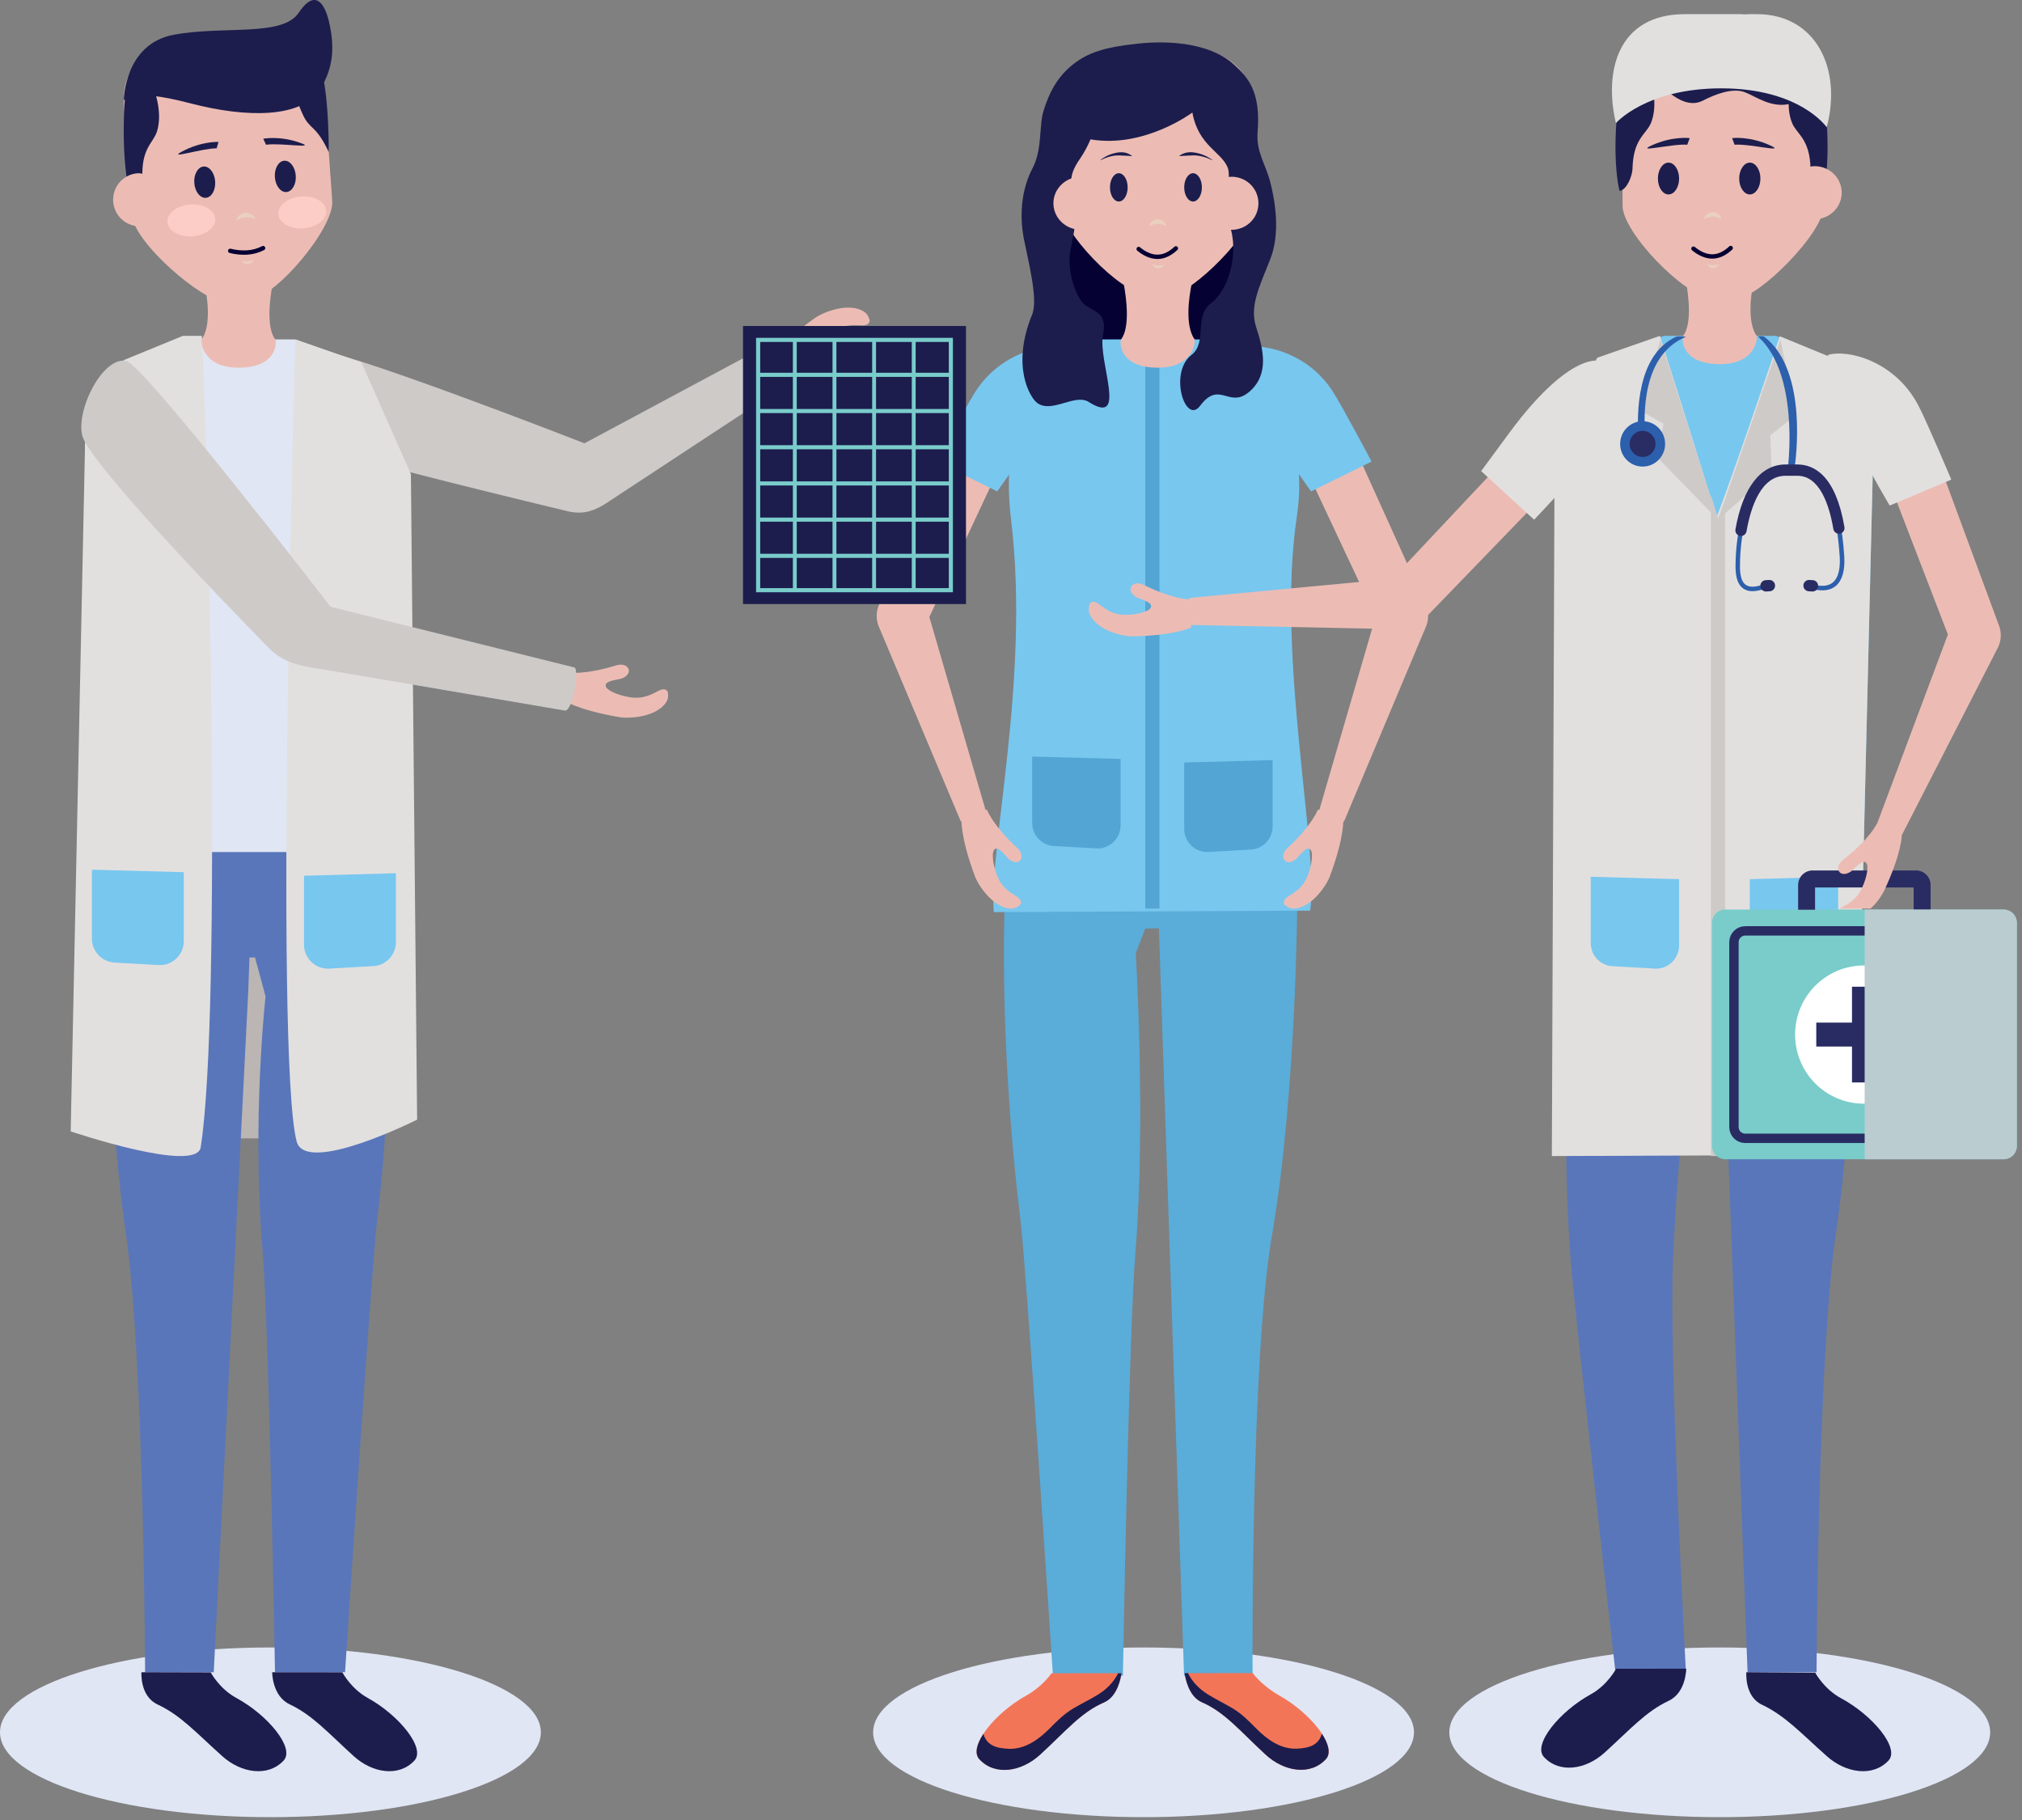 <?xml version="1.0" encoding="UTF-8"?>
<svg width="571px" height="514px" viewBox="0 0 571 514" version="1.1" xmlns="http://www.w3.org/2000/svg" xmlns:xlink="http://www.w3.org/1999/xlink">
    <rect x="0" y="0" width="571" height="514" fill="#808080" stroke="none"/>
    <title>Login Illustration@3x</title>
    <g id="🤘🏻Login-" stroke="none" stroke-width="1" fill="none" fill-rule="evenodd">
        <g id="Select-Company" transform="translate(-795, -255)">
            <g id="Login-Illustration" transform="translate(795, 255)">
                <path d="M152.732,489.14 C152.732,502.374 118.541,513.1 76.362,513.1 C34.184,513.1 0,502.385 0,489.14 C0,475.895 34.191,465.184 76.362,465.184 C118.533,465.184 152.732,475.909 152.732,489.14 Z" id="Path" fill="#E0E6F4" fill-rule="nonzero" style="mix-blend-mode: multiply;"></path>
                <path d="M399.299,489.14 C399.299,502.374 365.111,513.1 322.941,513.1 C280.77,513.1 246.567,502.374 246.567,489.14 C246.567,475.906 280.756,465.184 322.926,465.184 C365.097,465.184 399.299,475.909 399.299,489.14 Z" id="Path" fill="#E0E6F4" fill-rule="nonzero" style="mix-blend-mode: multiply;"></path>
                <path d="M562.014,489.14 C562.014,502.374 527.822,513.1 485.646,513.1 C443.471,513.1 409.282,502.385 409.282,489.14 C409.282,475.895 443.471,465.184 485.646,465.184 C527.822,465.184 562.014,475.909 562.014,489.14 Z" id="Path" fill="#E0E6F4" fill-rule="nonzero" style="mix-blend-mode: multiply;"></path>
                <path d="M366.338,249.234 C366.34,249.185 366.34,249.137 366.338,249.088 C365.738,241.569 363.411,232.907 363.411,232.907 L287.262,232.592 C287.262,232.592 284.379,243.475 283.926,250.627 L283.893,250.627 C283.893,250.627 281.584,290.804 288.199,344.646 C289.863,358.209 297.345,473.17 297.345,473.17 L317.1,473.17 C317.1,473.17 318.764,376.545 320.637,353.612 C323.645,316.764 320.74,269.18 320.74,269.18 L323.399,262.215 C324.687,262.193 325.96,262.163 327.263,262.123 L334.371,473.152 L353.72,473.152 C353.72,473.152 353.164,383.891 359.175,349.015 C366.338,307.395 366.448,250.844 366.338,249.234 Z" id="Path" fill="#5AACD9" fill-rule="nonzero"></path>
                <rect id="Rectangle" fill="#060133" fill-rule="nonzero" x="300.473" y="39.93" width="48.914" height="75.867"></rect>
                <path d="M280.651,257.548 L369.979,257.129 C372.595,240.119 360.339,185.116 366.205,145.966 C369.577,123.468 359.547,111.218 359.547,111.218 L352.947,100.543 L342.751,95.832 L310.845,95.832 L301.084,98.655 L291.967,110.276 C291.967,110.276 282.387,120.902 285.526,146.805 C290.973,191.815 279.085,239.961 280.651,257.548 Z" id="Path" fill="#78C7EF" fill-rule="nonzero"></path>
                <polygon id="Path" fill="#53A5D4" fill-rule="nonzero" points="327.426 100.823 323.433 100.823 323.433 256.55 327.426 256.539"></polygon>
                <path d="M354.345,57.849 C354.345,65.702 336.337,82.855 331.555,82.855 L323.074,82.855 C316.659,82.855 299.259,65.252 299.477,57.9 L299.477,30.792 C299.477,21.505 307.07,13.975 316.438,13.975 L337.417,13.975 C346.785,13.975 354.378,21.505 354.378,30.792 L354.345,57.849 Z" id="Path" fill="#ECBCB4" fill-rule="nonzero"></path>
                <path d="M336.576,79.86 L317.291,79.86 C318.129,84.376 319.147,92.412 316.603,95.832 C316.193,96.38 315.739,103.818 326.972,103.818 C337.257,103.818 337.648,96.275 337.345,95.832 C334.629,91.959 335.676,84.238 336.576,79.86 Z" id="Path" fill="#ECBCB4" fill-rule="nonzero"></path>
                <g id="Group" transform="translate(310.455, 42.925)" fill="#1C1D4D" fill-rule="nonzero">
                    <path d="M9.189,1.164 C8.393,1.107 7.659,1.021 6.914,1.021 C6.179,0.965 5.44,0.947 4.702,0.967 C3.186,1.116 1.717,1.571 0.387,2.304 C0.369,2.319 0.343,2.319 0.325,2.304 C0.311,2.286 0.311,2.26 0.325,2.242 C1.561,1.254 3.021,0.573 4.582,0.259 C5.373,0.059 6.196,0.013 7.006,0.122 C7.817,0.252 8.58,0.589 9.218,1.1 C9.228,1.109 9.233,1.121 9.233,1.134 C9.233,1.147 9.228,1.159 9.218,1.168 C9.208,1.169 9.198,1.168 9.189,1.164 L9.189,1.164 Z" id="Path"></path>
                    <path d="M22.562,1.092 C23.236,0.578 24.033,0.242 24.876,0.115 C25.716,0.006 26.569,0.051 27.391,0.248 C29.02,0.558 30.553,1.239 31.867,2.235 C31.877,2.243 31.882,2.255 31.882,2.268 C31.882,2.28 31.877,2.292 31.867,2.3 C31.85,2.313 31.826,2.313 31.809,2.3 C30.406,1.56 28.867,1.105 27.282,0.963 C26.497,0.906 25.73,0.999 24.96,1.017 C24.19,1.035 23.419,1.103 22.587,1.161 C22.566,1.164 22.545,1.152 22.537,1.133 C22.528,1.114 22.534,1.091 22.551,1.078 L22.562,1.092 Z" id="Path"></path>
                </g>
                <path d="M329.422,63.888 C328.655,63.452 327.817,63.204 326.963,63.159 C326.203,63.159 325.433,63.451 324.431,63.765 C324.888,62.624 325.878,61.893 326.967,61.892 C328.072,61.878 329.061,62.682 329.422,63.888 Z" id="Path" fill="#EAD0BF" fill-rule="nonzero" style="mix-blend-mode: multiply;"></path>
                <path d="M318.441,52.905 C318.441,55.114 317.325,56.9 315.947,56.9 C314.569,56.9 313.45,55.111 313.45,52.905 C313.45,50.7 314.566,48.914 315.947,48.914 C317.329,48.914 318.441,50.7 318.441,52.905 Z" id="Path" fill="#1C1D4D" fill-rule="nonzero"></path>
                <path d="M339.405,52.905 C339.405,55.114 338.286,56.9 336.909,56.9 C335.532,56.9 334.413,55.111 334.413,52.905 C334.413,50.7 335.529,48.914 336.909,48.914 C338.289,48.914 339.405,50.7 339.405,52.905 Z" id="Path" fill="#1C1D4D" fill-rule="nonzero"></path>
                <g id="Group" transform="translate(321.436, 69.877)">
                    <path d="M4.041,4.736 C4.542,4.99 5.089,5.134 5.647,5.161 C6.213,5.125 6.772,5.012 7.309,4.823 C7.004,5.481 6.356,5.901 5.643,5.901 C4.92,5.905 4.275,5.436 4.041,4.736 Z" id="Path" fill="#EAD0BF" fill-rule="nonzero" style="mix-blend-mode: multiply;"></path>
                    <path d="M10.633,0.248 C9.389,1.42 7.576,2.641 5.432,2.641 C3.289,2.641 1.434,1.517 0.112,0.428" id="Path" stroke="#060133" stroke-width="1.229" stroke-linecap="round" stroke-linejoin="round"></path>
                </g>
                <path d="M291.489,213.625 L291.489,232.362 C291.489,235.973 294.403,238.9 297.999,238.9 L309.935,239.58 C313.53,239.58 316.445,236.652 316.445,233.041 L316.445,214.301 L291.489,213.625 Z" id="Path" fill="#53A5D4" fill-rule="nonzero"></path>
                <path d="M359.37,214.623 L359.37,233.361 C359.37,236.972 356.455,239.899 352.859,239.899 L340.924,240.578 C337.328,240.578 334.413,237.651 334.413,234.04 L334.413,215.306 L359.37,214.623 Z" id="Path" fill="#53A5D4" fill-rule="nonzero"></path>
                <path d="M379.322,231.29 C379.322,231.29 379.753,236.143 375.551,247.414 C374.408,250.476 369.826,256.858 364.89,256.538 C364.217,256.498 362.642,255.71 362.555,255.064 C362.443,254.225 362.802,253.687 364.441,252.699 C367.477,250.883 368.632,248.99 369.384,246.971 C370.6,243.702 370.959,240.113 369.746,239.659 C368.534,239.205 366.714,242.027 365.841,242.689 C362.946,244.868 360.974,241.857 363.58,239.449 C370.6,232.961 372.175,228.599 372.175,228.599 L379.322,231.29 Z" id="Path" fill="#ECBCB4" fill-rule="nonzero"></path>
                <path d="M379.76,231.451 L402.813,176.621 C403.532,174.655 403.439,172.482 402.555,170.586 L379.946,120.622 C378.124,116.723 373.86,114.636 369.975,116.47 C366.09,118.305 364.239,122.644 366.069,126.543 L388.437,174.208 L372.552,228.763 C371.867,231.41 378.743,234.219 379.76,231.451 Z" id="Path" fill="#ECBCB4" fill-rule="nonzero"></path>
                <path d="M370.249,138.757 C370.249,138.757 363.356,129.303 362.799,127.25 C357.314,107 349.387,98.544 349.387,98.544 C354.791,96.404 368.849,98.678 376.454,110.681 C379.464,115.428 387.32,130.332 387.32,130.332 L370.249,138.757 Z" id="Path" fill="#78C7EF" fill-rule="nonzero"></path>
                <path d="M271.537,231.29 C271.537,231.29 271.099,236.143 275.307,247.414 C276.455,250.476 281.029,256.858 285.965,256.538 C286.642,256.498 288.216,255.71 288.303,255.064 C288.415,254.225 288.053,253.687 286.414,252.699 C283.377,250.883 282.23,248.99 281.474,246.971 C280.254,243.702 279.896,240.113 281.112,239.659 C282.328,239.205 284.145,242.027 285.017,242.689 C287.912,244.868 289.884,241.857 287.279,239.449 C280.258,232.961 278.684,228.599 278.684,228.599 L271.537,231.29 Z" id="Path" fill="#ECBCB4" fill-rule="nonzero"></path>
                <path d="M271.118,231.451 L248.048,176.621 C247.325,174.656 247.418,172.482 248.306,170.586 L270.906,120.622 C272.729,116.723 276.997,114.636 280.879,116.47 C284.761,118.305 286.62,122.644 284.791,126.543 L262.439,174.208 L278.324,228.763 C279.031,231.41 272.135,234.219 271.118,231.451 Z" id="Path" fill="#ECBCB4" fill-rule="nonzero"></path>
                <path d="M281.598,138.757 C281.598,138.757 288.492,129.303 289.05,127.25 C294.537,107 302.469,98.544 302.469,98.544 C297.06,96.404 282.998,98.678 275.391,110.681 C272.387,115.428 264.536,130.329 264.536,130.329 L281.598,138.757 Z" id="Path" fill="#78C7EF" fill-rule="nonzero"></path>
                <path d="M336.722,31.772 C336.722,31.772 323.163,41.946 307.961,39.35 C307.156,41.242 306.174,43.055 305.029,44.764 C303.361,47.144 301.485,50.39 303.156,54.269 C304.827,58.148 303.361,65.529 302.321,70.508 C301.28,75.487 303.156,81.928 305.34,85.014 C307.525,88.099 313.037,87.233 311.49,94.541 C309.943,101.848 318.68,120.632 307.426,113.485 C303.607,111.061 297.01,116.775 292.939,113.81 C290.857,112.293 285.488,103.366 291.473,88.805 C293.235,84.528 290.322,73.549 289.157,67.558 C287.672,59.928 288.768,52.865 291.579,47.506 C294.39,42.147 293.353,35.639 294.705,31.231 C296.369,25.806 298.872,21.36 303.248,18.001 C307.224,14.948 311.739,13.332 321.176,12.331 C333.054,11.069 343.118,13.233 348.582,18.315 C352.177,21.66 356.084,25.648 355.149,37.098 C354.669,42.947 357.286,45.989 358.693,51.355 C360.1,56.722 361.625,65.861 358.693,73.224 C355.497,81.289 352.855,86.538 354.731,92.384 C356.608,98.229 358.638,105.544 352.855,110.567 C347.072,115.59 344.426,107.211 338.892,114.589 C334.754,120.102 329.953,105.248 336.495,100.192 C340.977,96.727 337.118,89.203 341.967,85.632 C346.815,82.06 350.147,71.506 347.123,63.277 C345.192,58.013 347.856,50.288 346.709,47.363 C344.961,42.841 338.39,41.174 336.722,31.772 Z" id="Path" fill="#1C1D4D" fill-rule="nonzero"></path>
                <path d="M306.547,57.401 C306.547,61.534 309.374,64.886 305.083,64.886 C300.856,64.796 297.478,61.471 297.478,57.399 C297.478,53.328 300.856,50.002 305.083,49.912 C309.374,49.912 306.547,53.265 306.547,57.401 Z" id="Path" fill="#ECBCB4" fill-rule="nonzero"></path>
                <path d="M346.276,57.401 C346.276,61.533 343.544,64.884 347.695,64.884 C350.419,64.944 352.962,63.531 354.342,61.19 C355.721,58.85 355.721,55.949 354.342,53.608 C352.962,51.268 350.419,49.854 347.695,49.914 C343.544,49.914 346.276,53.266 346.276,57.401 Z" id="Path" fill="#ECBCB4" fill-rule="nonzero"></path>
                <g id="Group" transform="translate(275.517, 472.172)" fill-rule="nonzero">
                    <path d="M21.398,0.291 C20.436,1.781 17.695,4.733 14.245,6.626 C5.463,11.497 -2.243,20.967 1.032,24.537 C5.401,29.308 12.894,28.141 18.2,23.266 C25.518,16.558 29.708,11.341 36.305,8.482 C40.118,6.827 41.021,1.401 41.168,0.283 L21.398,0.291 Z" id="Path" fill="#F37558"></path>
                    <path d="M40.238,0.291 C38.983,2.795 37.033,4.796 34.428,6.395 C32.156,7.789 29.752,8.914 27.476,10.286 C24.914,11.818 23.03,13.737 20.948,15.831 C17.79,19.003 13.941,21.82 9.287,21.623 C5.697,21.47 3.128,20.587 2.184,17.415 C0.267,20.337 -0.377,23.006 1.036,24.556 C5.404,29.326 12.898,28.16 18.204,23.285 C25.522,16.577 29.711,11.359 36.309,8.501 C40.121,6.846 41.025,1.42 41.171,0.302 L40.238,0.291 Z" id="Path" fill="#1C1D4D"></path>
                </g>
                <g id="Group" transform="translate(334.413, 472.172)" fill-rule="nonzero">
                    <path d="M19.384,0.25 C20.344,1.74 23.469,4.692 26.896,6.608 C35.628,11.475 43.289,20.945 40.037,24.519 C35.693,29.285 28.242,28.122 22.967,23.244 C15.691,16.536 11.529,11.318 4.966,8.464 C1.175,6.805 0.276,1.383 0.131,0.265 L19.384,0.25 Z" id="Path" fill="#F37558"></path>
                    <path d="M1.055,0.25 C2.303,2.754 4.242,4.755 6.832,6.354 C9.088,7.748 11.482,8.877 13.745,10.245 C16.291,11.777 18.158,13.7 20.231,15.79 C23.367,18.966 27.198,21.779 31.826,21.586 C35.391,21.429 37.949,20.546 38.887,17.374 C40.79,20.296 41.434,22.965 40.03,24.519 C35.686,29.285 28.235,28.122 22.96,23.244 C15.684,16.536 11.522,11.318 4.959,8.464 C1.168,6.805 0.269,1.383 0.124,0.265 L1.055,0.25 Z" id="Path" fill="#1C1D4D"></path>
                </g>
                <path d="M217.618,101.322 C217.618,101.322 220.06,96.929 230.125,89.805 C232.863,87.866 240.411,85.123 244.395,88.302 C244.94,88.734 245.81,90.335 245.506,90.932 C245.114,91.714 244.502,91.958 242.542,91.838 C238.922,91.608 236.869,92.533 235.064,93.81 C232.148,95.873 229.769,98.725 230.528,99.822 C231.288,100.92 234.456,99.589 235.579,99.541 C239.285,99.375 239.203,103.114 235.613,103.632 C225.945,105.034 222.091,107.811 222.091,107.811 L217.618,101.322 Z" id="Path" fill="#ECBCB4" fill-rule="nonzero"></path>
                <path d="M165.055,125.17 C165.055,125.17 92.87,96.979 88.239,98.822 C79.046,102.471 80.76,122.148 87.218,125.13 C95.166,128.804 158.762,143.978 158.762,143.978 C163.543,145.335 166.864,145.124 172.158,141.456 L222.288,108.5 C224.159,107.332 217.302,96.979 215.969,97.884 L165.055,125.17 Z" id="Path" fill="#CECAC8" fill-rule="nonzero"></path>
                <rect id="Rectangle" fill="#BBB5B4" fill-rule="nonzero" x="30.946" y="125.779" width="75.867" height="195.657"></rect>
                <polygon id="Path" fill="#E0E6F4" fill-rule="nonzero" points="31.142 243.573 107.356 243.257 110.806 129.554 101.893 102.348 83.23 95.832 51.527 95.832 34.888 102.659 23.958 125.649"></polygon>
                <path d="M31.703,240.578 L108.066,240.578 C108.066,240.578 112.829,292.917 106.6,343.606 C104.933,357.172 97.441,472.157 97.441,472.157 L77.656,472.157 C77.656,472.157 75.992,375.512 74.113,352.571 C71.101,315.715 74.999,281.357 74.999,281.357 L72.017,270.357 L70.449,270.357 L70.108,279.809 L60.362,472.172 L40.973,472.172 C40.973,472.172 40.658,383.028 35.51,348.01 C28.424,299.85 31.703,240.578 31.703,240.578 Z" id="Path" fill="#5976BA" fill-rule="nonzero"></path>
                <path d="M96.671,472.19 C96.671,472.19 99.075,476.794 103.826,479.423 C112.596,484.237 120.291,493.608 117.028,497.117 C112.661,501.835 105.181,500.682 99.879,495.86 C92.571,489.225 88.288,484.307 81.802,481.24 C76.814,478.877 76.865,472.172 76.865,472.172 L96.671,472.19 Z" id="Path" fill="#1C1D4D" fill-rule="nonzero"></path>
                <path d="M59.504,472.223 C59.504,472.223 61.919,476.822 66.745,479.441 C75.608,484.25 83.385,493.598 80.083,497.123 C75.671,501.832 68.112,500.681 62.757,495.868 C55.372,489.246 51.044,484.335 44.485,481.274 C39.448,478.923 39.943,472.172 39.943,472.172 L59.504,472.223 Z" id="Path" fill="#1C1D4D" fill-rule="nonzero"></path>
                <path d="M83.406,95.832 L102.059,102.351 L116.038,133.874 L117.793,316.148 C117.793,316.148 86.292,331.971 83.772,322.297 C77.437,297.89 83.406,95.832 83.406,95.832 Z" id="Path" fill="#E2E0DF" fill-rule="nonzero"></path>
                <path d="M34.979,101.669 L51.644,94.834 L56.994,94.834 C58.67,122.67 62.752,285.53 56.672,323.96 C55.483,331.463 19.965,319.46 19.965,319.46 L24.032,124.685 L34.979,101.669 Z" id="Path" fill="#E2E0DF" fill-rule="nonzero"></path>
                <path d="M111.804,246.567 L111.804,266.01 C111.802,269.766 108.765,272.811 105.019,272.811 L92.63,273.52 C90.832,273.521 89.106,272.805 87.834,271.529 C86.563,270.254 85.848,268.523 85.849,266.719 L85.849,247.273 L111.804,246.567 Z" id="Path" fill="#78C7EF" fill-rule="nonzero"></path>
                <path d="M25.954,245.569 L25.954,265.012 C25.956,268.768 28.993,271.812 32.739,271.812 L45.132,272.522 C46.93,272.522 48.654,271.805 49.925,270.53 C51.196,269.254 51.91,267.525 51.909,265.721 L51.909,246.275 L25.954,245.569 Z" id="Path" fill="#78C7EF" fill-rule="nonzero"></path>
                <path d="M158.722,197.549 C158.722,197.549 162.77,200.417 174.864,202.484 C178.153,203.045 186.128,202.285 188.406,197.781 C188.713,197.169 188.832,195.378 188.31,194.972 C187.628,194.442 186.969,194.486 185.254,195.422 C182.072,197.154 179.824,197.206 177.66,196.837 C174.149,196.237 170.808,194.714 171.03,193.41 C171.252,192.105 174.682,191.935 175.72,191.526 C179.124,190.107 177.501,186.819 174.03,187.877 C164.696,190.733 160.044,189.886 160.044,189.886 L158.722,197.549 Z" id="Path" fill="#ECBCB4" fill-rule="nonzero"></path>
                <path d="M93.338,171.315 C93.338,171.315 40.539,102.803 35.609,101.893 C28.529,100.58 20.486,117.772 23.681,124.186 C29.601,136.069 76.111,183.162 76.111,183.162 C80.226,187.217 84.817,188.105 91.242,189.008 L159.521,200.638 C161.706,201.051 163.743,188.688 162.141,188.448 L93.338,171.315 Z" id="Path" fill="#CECAC8" fill-rule="nonzero"></path>
                <path d="M37.211,60.564 C37.789,68.71 57.624,85.198 62.555,84.846 L71.296,84.229 C77.915,83.764 94.558,64.228 93.811,56.617 L91.579,25.226 C91.251,20.602 89.095,16.297 85.585,13.259 C82.074,10.222 77.498,8.7 72.862,9.028 L51.225,10.558 C46.588,10.886 42.271,13.038 39.224,16.542 C36.178,20.046 34.652,24.613 34.983,29.239 L37.211,60.564 Z" id="Path" fill="#ECBCB4" fill-rule="nonzero"></path>
                <path d="M57.734,79.86 L77.019,79.86 C76.181,84.376 75.159,92.409 77.707,95.832 C78.113,96.376 78.571,103.818 67.334,103.818 C57.049,103.818 56.665,96.278 56.962,95.832 C59.677,91.955 58.631,84.238 57.734,79.86 Z" id="Path" fill="#ECBCB4" fill-rule="nonzero"></path>
                <path d="M82.855,22.674 C82.855,22.674 82.733,26.437 85.583,32.502 C87.563,36.725 89.177,35.179 92.836,42.925 C92.836,42.925 92.958,28.822 91.039,20.963 L82.855,22.674 Z" id="Path" fill="#1C1D4D" fill-rule="nonzero"></path>
                <path d="M43.87,26.427 C43.87,26.427 45.882,32.132 44.339,37.091 C43.303,40.437 39.81,41.805 40.234,50.473 C40.319,52.217 39.196,56.48 37.158,56.9 C37.158,56.9 33.735,47.001 35.392,25.954 L43.87,26.427 Z" id="Path" fill="#1C1D4D" fill-rule="nonzero"></path>
                <path d="M90.358,25.278 C85.257,33.24 70.088,33.455 53.672,29.152 C35.632,24.434 34.939,28.504 34.939,28.504 C34.939,28.504 34.979,12.38 49.15,9.794 C63.321,7.207 79.74,10.467 84.343,3.607 C89.061,-3.423 91.814,1.017 93.056,6.774 C94.298,12.532 94.482,18.825 90.358,25.278 Z" id="Path" fill="#1C1D4D" fill-rule="nonzero"></path>
                <path d="M40.636,56.305 C40.928,60.435 43.867,63.587 39.758,63.88 C35.712,64.07 32.253,60.985 31.963,56.928 C31.674,52.87 34.66,49.321 38.692,48.931 C42.812,48.638 40.341,52.179 40.636,56.305 Z" id="Path" fill="#ECBCB4" fill-rule="nonzero"></path>
                <g id="Group" transform="translate(46.918, 38.932)" fill-rule="nonzero">
                    <path d="M28.213,1.942 L27.419,0.242 C27.419,0.242 32.063,-0.704 37.966,1.435 C42.716,3.157 32.151,1.327 28.213,1.942 Z" id="Path" fill="#1C1D4D"></path>
                    <path d="M14.253,2.948 L14.797,1.148 C14.797,1.148 10.069,0.876 4.511,3.842 C0.048,6.224 10.249,2.899 14.253,2.948 Z" id="Path" fill="#1C1D4D"></path>
                    <path d="M19.789,23.304 C20.601,22.826 21.499,22.522 22.431,22.409 C23.261,22.331 24.128,22.569 25.248,22.782 C24.665,21.725 23.534,21.102 22.343,21.183 C21.129,21.254 20.098,22.11 19.789,23.304 Z" id="Path" fill="#EAD0BF" style="mix-blend-mode: multiply;"></path>
                    <path d="M30.704,11.083 C30.876,13.525 32.335,15.41 33.958,15.291 C35.582,15.172 36.772,13.1 36.603,10.659 C36.434,8.218 34.972,6.35 33.356,6.451 C31.74,6.552 30.535,8.642 30.704,11.083 Z" id="Path" fill="#1C1D4D"></path>
                    <path d="M7.946,12.72 C8.119,15.161 9.577,17.043 11.204,16.927 C12.832,16.812 14.015,14.736 13.842,12.295 C13.669,9.854 12.215,7.972 10.591,8.087 C8.967,8.203 7.777,10.279 7.946,12.72 Z" id="Path" fill="#1C1D4D"></path>
                    <path d="M31.692,21.53 C31.864,24.012 35.027,25.808 38.756,25.54 C42.485,25.271 45.368,23.043 45.196,20.561 C45.023,18.079 41.86,16.282 38.132,16.554 C34.403,16.826 31.519,19.051 31.692,21.53 Z" id="Path" fill="#FBCDC6" style="mix-blend-mode: multiply;"></path>
                    <path d="M0.367,23.784 C0.536,26.266 3.703,28.059 7.432,27.791 C11.16,27.522 14.044,25.294 13.868,22.812 C13.691,20.33 10.528,18.537 6.803,18.805 C3.078,19.074 0.191,21.302 0.367,23.784 Z" id="Path" fill="#FBCDC6" style="mix-blend-mode: multiply;"></path>
                </g>
                <g id="Group" transform="translate(64.886, 69.877)">
                    <path d="M6.708,3.436 C6.201,3.711 5.64,3.888 5.057,3.956 C4.462,3.958 3.87,3.888 3.295,3.748 C3.663,4.351 4.372,4.703 5.116,4.651 C5.874,4.609 6.517,4.119 6.708,3.436 L6.708,3.436 Z" id="Path" fill="#EAD0BF" fill-rule="nonzero" style="mix-blend-mode: multiply;"></path>
                    <path d="M0.118,0.951 C1.669,1.35 3.28,1.509 4.887,1.424 C6.478,1.327 8.025,0.9 9.414,0.175" id="Path" stroke="#060133" stroke-width="1.229" stroke-linecap="round" stroke-linejoin="round"></path>
                </g>
                <g id="Group" transform="translate(209.632, 91.839)">
                    <rect id="Rectangle" fill="#1C1D4D" fill-rule="nonzero" x="0.188" y="0.209" width="62.965" height="78.519"></rect>
                    <g transform="translate(4.434, 4.043)" stroke="#79CCCA">
                        <rect id="Rectangle" stroke-width="1.166" x="0.03" y="0.092" width="54.42" height="70.672"></rect>
                        <line x1="54.202" y1="9.956" x2="0.369" y2="9.956" id="Path" stroke-width="1.162"></line>
                        <line x1="54.202" y1="20.18" x2="0.369" y2="20.18" id="Path" stroke-width="1.162"></line>
                        <line x1="54.202" y1="30.4" x2="0.369" y2="30.4" id="Path" stroke-width="1.162"></line>
                        <line x1="54.202" y1="40.621" x2="0.369" y2="40.621" id="Path" stroke-width="1.162"></line>
                        <line x1="54.202" y1="50.845" x2="0.369" y2="50.845" id="Path" stroke-width="1.162"></line>
                        <line x1="54.202" y1="61.066" x2="0.369" y2="61.066" id="Path" stroke-width="1.162"></line>
                        <g transform="translate(9.976, 0)" id="Path" stroke-width="1.099">
                            <line x1="33.991" y1="0.29" x2="33.991" y2="70.636"></line>
                            <line x1="22.8" y1="0.29" x2="22.8" y2="70.636"></line>
                            <line x1="11.605" y1="0.29" x2="11.605" y2="70.636"></line>
                            <line x1="0.41" y1="0.29" x2="0.41" y2="70.636"></line>
                        </g>
                    </g>
                </g>
                <path d="M522.324,240.578 L445.503,240.578 C445.503,240.578 439.418,308.167 443.826,359.026 C445.139,374.16 456.192,472.168 456.192,472.168 L476.094,472.168 C476.094,472.168 471.355,384.601 472.409,356.94 C473.809,319.979 479.452,279.152 479.452,279.152 L483.551,268.518 L485.917,268.518 L493.498,472.172 L512.988,472.172 C512.988,472.172 513.305,383.013 518.487,347.988 C525.615,299.864 522.324,240.578 522.324,240.578 Z" id="Path" fill="#5976BA" fill-rule="nonzero"></path>
                <path d="M456.369,471.192 C456.369,471.192 453.979,475.796 449.199,478.424 C440.429,483.239 432.736,492.606 436.003,496.119 C440.389,500.837 447.851,499.683 453.15,494.862 C460.458,488.226 464.741,483.305 471.231,480.238 C476.216,477.882 476.165,471.173 476.165,471.173 L456.369,471.192 Z" id="Path" fill="#1C1D4D" fill-rule="nonzero"></path>
                <path d="M512.619,472.318 C512.619,472.318 515.051,476.901 519.894,479.512 C528.793,484.304 536.602,493.621 533.284,497.133 C528.86,501.826 521.27,500.679 515.889,495.883 C508.473,489.283 504.105,484.44 497.546,481.338 C492.574,478.991 493.156,472.172 493.156,472.172 L512.619,472.318 Z" id="Path" fill="#1C1D4D" fill-rule="nonzero"></path>
                <polygon id="Path" fill="#78C7EF" fill-rule="nonzero" points="525.956 253.555 529.072 124.614 518.152 101.652 501.543 94.834 469.878 94.834 451.239 101.337 439.229 124.46 440.023 253.555"></polygon>
                <path d="M518.135,101.328 L502.594,94.94 C500.028,102.955 484.923,146.771 484.689,145.922 C481.943,136.233 468.763,94.981 468.752,94.834 L451.06,101.012 L439.023,124.2 L438.231,326.427 L524.193,326.086 L529.072,124.361 L518.135,101.328 Z" id="Path" fill="#E2E0DF" fill-rule="nonzero"></path>
                <path d="M485.143,146.295 C484.705,144.79 484.021,142.516 483.152,139.755 L483.152,326.427 L487.145,326.427 L487.145,141.396 C485.955,144.569 485.196,146.479 485.143,146.295 Z" id="Path" fill="#CECAC8" fill-rule="nonzero"></path>
                <path d="M515.093,57.864 C515.093,66.024 496.423,83.853 491.467,83.853 L482.683,83.853 C476.046,83.853 457.977,65.555 458.198,57.912 L458.198,26.451 C458.198,16.804 466.065,8.984 475.769,8.984 L497.525,8.984 C507.23,8.984 515.096,16.804 515.096,26.451 L515.093,57.864 Z" id="Path" fill="#ECBCB4" fill-rule="nonzero"></path>
                <path d="M495.301,78.862 L476.004,78.862 C476.85,83.374 477.867,91.411 475.323,94.834 C474.917,95.378 474.459,102.82 485.694,102.82 C495.982,102.82 496.37,95.276 496.066,94.834 C493.353,90.957 494.4,83.239 495.301,78.862 Z" id="Path" fill="#ECBCB4" fill-rule="nonzero"></path>
                <path d="M466.51,24.051 C466.51,24.051 468.191,29.878 466.229,34.706 C464.913,37.954 461.189,39.075 461.006,47.726 C460.965,49.467 459.485,53.634 457.348,53.905 C457.348,53.905 454.514,43.799 457.751,22.96 L466.51,24.051 Z" id="Path" fill="#1C1D4D" fill-rule="nonzero"></path>
                <path d="M505.785,24.055 C505.785,24.055 504.104,29.878 506.063,34.706 C507.383,37.958 511.104,39.078 511.29,47.726 C511.328,49.467 512.812,53.634 514.946,53.905 C514.946,53.905 517.781,43.803 514.543,22.96 L505.785,24.055 Z" id="Path" fill="#1C1D4D" fill-rule="nonzero"></path>
                <path d="M511.001,54.405 C511.001,58.537 508.221,61.891 512.455,61.891 C516.67,61.891 520.088,58.539 520.088,54.405 C520.088,50.27 516.67,46.918 512.455,46.918 C508.224,46.921 511.001,50.273 511.001,54.405 Z" id="Path" fill="#ECBCB4" fill-rule="nonzero"></path>
                <path d="M476.472,40.865 L477.163,39 C477.163,39 472.313,38.349 466.381,41.071 C461.611,43.261 472.362,40.512 476.472,40.865 Z" id="Path" fill="#1C1D4D" fill-rule="nonzero"></path>
                <path d="M489.833,40.865 L489.142,39 C489.142,39 493.992,38.349 499.921,41.071 C504.699,43.261 493.943,40.512 489.833,40.865 Z" id="Path" fill="#1C1D4D" fill-rule="nonzero"></path>
                <path d="M486.147,61.891 C485.38,61.459 484.544,61.212 483.692,61.164 C482.932,61.164 482.156,61.458 481.156,61.768 C481.619,60.629 482.607,59.901 483.695,59.895 C484.799,59.881 485.786,60.685 486.147,61.891 Z" id="Path" fill="#EAD0BF" fill-rule="nonzero" style="mix-blend-mode: multiply;"></path>
                <path d="M474.168,50.412 C474.168,52.89 472.817,54.904 471.173,54.904 C469.53,54.904 468.179,52.89 468.179,50.412 C468.179,47.933 469.526,45.919 471.173,45.919 C472.82,45.919 474.168,47.929 474.168,50.412 Z" id="Path" fill="#1C1D4D" fill-rule="nonzero"></path>
                <path d="M497.128,50.412 C497.128,52.89 495.776,54.904 494.133,54.904 C492.49,54.904 491.138,52.89 491.138,50.412 C491.138,47.933 492.49,45.919 494.133,45.919 C495.776,45.919 497.128,47.929 497.128,50.412 Z" id="Path" fill="#1C1D4D" fill-rule="nonzero"></path>
                <g id="Group" transform="translate(478.161, 69.877)">
                    <path d="M3.995,4.636 C4.495,4.89 5.04,5.035 5.598,5.06 C6.164,5.025 6.724,4.91 7.26,4.719 C6.958,5.378 6.309,5.798 5.598,5.797 C4.875,5.804 4.229,5.336 3.995,4.636 L3.995,4.636 Z" id="Path" fill="#EAD0BF" fill-rule="nonzero" style="mix-blend-mode: multiply;"></path>
                    <path d="M10.584,0.147 C9.343,1.319 7.527,2.541 5.383,2.541 C3.24,2.541 1.384,1.416 0.06,0.327" id="Path" stroke="#060133" stroke-width="1.229" stroke-linecap="round" stroke-linejoin="round"></path>
                </g>
                <polygon id="Path" fill="#CECAC8" fill-rule="nonzero" points="502.776 95.832 507.11 117.2 499.919 122.939 500.301 133.381 485.149 146.743"></polygon>
                <polygon id="Path" fill="#CECAC8" fill-rule="nonzero" points="468.881 95.832 463.187 115.988 469.77 119.611 467.926 129.056 485.149 146.743"></polygon>
                <path d="M466.944,25.642 C466.944,25.642 469.62,24.873 471.79,26.493 C473.857,28.047 477.37,30.233 480.913,28.398 C484.455,26.562 489.316,24.727 492.722,26.037 C496.128,27.347 500.291,30.689 505.804,29.248 C511.318,27.807 511.473,27.825 513.093,26.971 C514.864,26.037 516.536,18.515 513.093,16.844 C510.373,15.527 510.79,13.644 510.727,11.316 C510.665,9.053 506.904,7.217 504.59,7.612 C502.376,7.976 499.793,6.955 498.35,5.904 C496.907,4.853 493.921,3.185 490.113,4.444 C485.537,5.94 484.26,7.447 477.838,5.269 C474.554,4.152 468.612,4.845 465.723,7.995 C462.833,11.144 464.147,12.961 459.981,14.833 C457.648,15.881 455.921,21.106 458.434,26.591 C458.682,27.135 459.815,30.97 463.033,29.686 C465.129,28.843 466.944,25.642 466.944,25.642 Z" id="Path" fill="#1C1D4D" fill-rule="nonzero"></path>
                <path d="M449.212,247.566 L449.212,266.291 C449.212,268.032 449.902,269.701 451.128,270.929 C452.355,272.158 454.018,272.844 455.75,272.837 L467.652,273.52 C469.38,273.52 471.038,272.83 472.26,271.602 C473.482,270.373 474.168,268.707 474.168,266.97 L474.168,248.245 L449.212,247.566 Z" id="Path" fill="#78C7EF" fill-rule="nonzero"></path>
                <path d="M519.089,247.566 L519.089,266.288 C519.089,269.905 516.17,272.837 512.569,272.837 L500.65,273.52 C497.05,273.518 494.133,270.586 494.133,266.97 L494.133,248.245 L519.089,247.566 Z" id="Path" fill="#78C7EF" fill-rule="nonzero"></path>
                <path d="M537.18,235.592 L564.305,182.636 C565.175,180.731 565.241,178.556 564.488,176.601 L545.484,125.134 C543.934,121.109 539.813,118.719 535.791,120.264 C531.769,121.808 529.586,125.983 531.135,130.009 L550.074,179.163 L530.15,232.375 C529.267,234.97 535.96,238.267 537.18,235.592 Z" id="Path" fill="#ECBCB4" fill-rule="nonzero"></path>
                <path d="M533.64,142.75 C533.64,142.75 527.562,132.616 527.166,130.483 C523.264,109.463 516.095,100.27 516.095,100.27 C521.554,98.485 535.209,101.836 541.8,114.617 C544.406,119.671 551.033,135.426 551.033,135.426 L533.64,142.75 Z" id="Path" fill="#E2E0DF" fill-rule="nonzero"></path>
                <path d="M336.41,177.155 C336.41,177.155 332.045,179.428 320.007,179.683 C316.734,179.754 309.096,177.788 307.55,172.942 C307.343,172.275 307.488,170.463 308.056,170.129 C308.783,169.702 309.427,169.845 310.965,171.043 C313.802,173.264 315.977,173.665 318.134,173.608 C321.625,173.534 325.095,172.485 325.073,171.159 C325.051,169.834 321.742,169.152 320.8,168.56 C317.697,166.628 319.763,163.564 322.982,165.152 C331.627,169.425 336.272,169.272 336.272,169.272 L336.41,177.155 Z" id="Path" fill="#ECBCB4" fill-rule="nonzero"></path>
                <path d="M336.632,176.475 L396.258,177.688 C398.35,177.63 400.332,176.743 401.762,175.225 L439.863,135.81 C442.798,132.676 443.165,127.95 440.01,125.02 C436.854,122.09 432.129,121.962 429.179,125.1 L393.147,163.447 L336.444,168.786 C333.726,169.125 333.685,176.544 336.632,176.475 Z" id="Path" fill="#ECBCB4" fill-rule="nonzero"></path>
                <path d="M418.266,133.026 C418.266,133.026 425.161,123.638 426.445,121.915 C442.669,100.081 451.03,101.856 451.03,101.856 C455.003,106.049 458.888,115.51 448.768,129.366 C445.434,133.93 433.235,146.743 433.235,146.743 L418.266,133.026 Z" id="Path" fill="#E2E0DF" fill-rule="nonzero"></path>
                <g id="Group" transform="translate(483.152, 245.569)">
                    <path d="M86.405,77.98 C86.406,78.981 86.011,79.941 85.307,80.649 C84.602,81.357 83.646,81.755 82.65,81.755 L4.066,81.755 C1.99,81.755 0.306,80.065 0.304,77.98 L0.304,15.022 C0.306,12.937 1.99,11.248 4.066,11.248 L82.65,11.248 C83.646,11.248 84.602,11.645 85.307,12.353 C86.011,13.061 86.406,14.022 86.405,15.022 L86.405,77.98 Z" id="Path" fill="#79CCCA" fill-rule="nonzero"></path>
                    <path d="M80.225,72.722 C80.197,74.478 78.757,75.88 77.007,75.854 L9.723,75.854 C7.974,75.88 6.533,74.478 6.505,72.722 L6.505,20.417 C6.533,18.659 7.973,17.256 9.723,17.28 L77.007,17.28 C78.758,17.256 80.197,18.659 80.225,20.417 L80.225,72.722 Z" id="Path" stroke="#292C62" stroke-width="2.65"></path>
                    <g transform="translate(23.769, 26.806)" fill-rule="nonzero" id="Path">
                        <path d="M38.868,19.752 C38.868,30.529 30.168,39.265 19.436,39.265 C8.704,39.265 0.004,30.529 0.004,19.752 C0.004,8.975 8.704,0.239 19.436,0.239 C30.168,0.239 38.868,8.975 38.868,19.752 Z" fill="#FFFFFF"></path>
                        <polygon fill="#292C62" points="32.896 16.374 22.803 16.374 22.803 6.239 16.071 6.239 16.071 16.374 5.982 16.374 5.982 23.13 16.071 23.13 16.071 33.265 22.803 33.265 22.803 23.13 32.896 23.13"></polygon>
                    </g>
                    <path d="M29.408,11.306 L29.408,5.012 L57.257,5.012 L57.257,11.306 L62.04,11.306 L62.04,4.329 C62.036,2.056 60.201,0.215 57.937,0.213 L28.724,0.213 C26.461,0.215 24.627,2.057 24.625,4.329 L24.625,11.306 L29.408,11.306 Z" id="Path" fill="#292C62" fill-rule="nonzero"></path>
                    <path d="M82.65,11.248 L43.413,11.248 L43.413,81.751 L82.65,81.751 C83.646,81.751 84.602,81.353 85.307,80.645 C86.011,79.937 86.406,78.977 86.405,77.976 L86.405,15.022 C86.406,14.022 86.011,13.061 85.307,12.353 C84.602,11.645 83.646,11.248 82.65,11.248 Z" id="Path" fill="#BACCD0" fill-rule="nonzero" style="mix-blend-mode: multiply;"></path>
                </g>
                <path d="M522.554,246.167 C523.488,245.569 525.583,242.902 526.738,243.432 C527.892,243.961 527.308,247.528 525.83,250.687 C524.918,252.643 523.624,254.428 520.399,256.031 C520.032,256.22 519.716,256.394 519.455,256.55 L528.256,256.55 C529.797,255.119 531.078,253.438 532.043,251.58 C537.139,240.664 537.058,235.795 537.058,235.795 L530.014,232.592 C530.014,232.592 528.098,236.822 520.502,242.75 C517.675,244.977 519.469,248.123 522.554,246.167 Z" id="Path" fill="#ECBCB4" fill-rule="nonzero"></path>
                <path d="M515.851,35.937 C520.221,19.549 512.922,3.993 496.084,3.993 L475.825,3.993 C456.735,3.993 452.9,20.284 456.324,34.764 C456.324,34.764 464.799,24.943 486.089,24.943 C508.374,24.957 515.851,35.937 515.851,35.937 Z" id="Path" fill="#E2E0DF" fill-rule="nonzero"></path>
                <g id="Group" transform="translate(457.198, 94.834)" fill-rule="nonzero">
                    <path d="M6.462,31.275 C6.208,31.276 5.964,31.175 5.784,30.995 C5.604,30.814 5.503,30.569 5.502,30.314 C5.502,29.886 5.472,29.279 5.432,28.528 C5.089,21.974 4.961,5.468 16.071,0.276 C16.549,0.052 19.217,0.133 18.732,0.339 C6.44,5.574 7.013,22.243 7.338,28.425 C7.382,29.22 7.411,29.864 7.411,30.314 C7.412,30.568 7.312,30.813 7.134,30.993 C6.956,31.173 6.714,31.275 6.462,31.275 L6.462,31.275 Z" id="Path" fill="#2C5FAC"></path>
                    <path d="M48.683,37.854 L48.558,37.854 C48.308,37.821 48.08,37.689 47.926,37.487 C47.772,37.284 47.704,37.028 47.737,36.775 C47.774,36.503 50.895,10.733 39.34,0.287 C39.121,0.085 40.647,-0.037 41.067,0.287 C53.611,9.949 49.767,35.866 49.617,37.026 C49.551,37.497 49.154,37.848 48.683,37.854 L48.683,37.854 Z" id="Path" fill="#2C5FAC"></path>
                    <g transform="translate(0, 23.933)" id="Path">
                        <path d="M0.321,6.576 C0.321,3.04 3.164,0.173 6.67,0.173 C10.176,0.173 13.019,3.04 13.019,6.576 C13.019,10.112 10.176,12.979 6.67,12.979 C3.164,12.979 0.321,10.112 0.321,6.576 Z" fill="#2C5FAC"></path>
                        <path d="M3.005,6.576 C3.005,4.542 4.639,2.894 6.655,2.894 C8.672,2.894 10.306,4.542 10.306,6.576 C10.306,8.609 8.672,10.258 6.655,10.258 C4.639,10.258 3.005,8.609 3.005,6.576 L3.005,6.576 Z" fill="#292D63"></path>
                    </g>
                    <path d="M37.712,72.1 C36.753,72.133 35.809,71.851 35.022,71.298 C32.733,69.607 32.86,65.797 32.937,63.521 L32.937,63.153 C33.017,60.502 34.087,37.254 47.029,37.254 L50.366,37.254 C58.032,37.254 62.603,45.921 63.61,62.314 C63.855,66.224 63.03,69.092 61.227,70.602 C59.675,71.909 57.448,72.203 54.611,71.489 L54.918,70.244 C57.338,70.856 59.186,70.646 60.394,69.619 C62.263,68.05 62.471,64.832 62.325,62.395 C61.654,51.511 59.04,38.539 50.347,38.539 L47.011,38.539 C35.266,38.539 34.262,60.671 34.186,63.208 L34.186,63.576 C34.12,65.598 34.007,68.982 35.755,70.274 C36.781,71.029 38.417,71.01 40.611,70.23 L41.038,71.437 C39.974,71.843 38.85,72.067 37.712,72.1 L37.712,72.1 Z" id="Path" fill="#2C5FAC"></path>
                    <path d="M34.441,56.511 C34.348,56.511 34.255,56.502 34.164,56.485 C33.308,56.33 32.735,55.509 32.879,54.644 C34.963,42.825 39.99,36.315 47.04,36.315 L50.377,36.315 C55.064,36.315 61.179,39.386 63.662,53.989 C63.81,54.861 63.229,55.689 62.364,55.839 C61.499,55.988 60.677,55.402 60.529,54.53 C59.361,47.678 56.659,39.507 50.377,39.507 L47.04,39.507 C40.206,39.507 37.27,48.035 36.007,55.189 C35.871,55.954 35.212,56.51 34.441,56.511 Z" id="Path" fill="#292C62"></path>
                    <path d="M39.914,70.679 C39.862,69.795 40.53,69.035 41.407,68.982 L42.389,68.923 C42.809,68.897 43.223,69.042 43.538,69.325 C43.853,69.607 44.044,70.004 44.068,70.429 L44.068,70.429 C44.095,70.853 43.953,71.27 43.673,71.588 C43.393,71.906 42.999,72.099 42.579,72.122 L41.597,72.185 C40.72,72.235 39.968,71.562 39.914,70.679 L39.914,70.679 Z" id="Path" fill="#292C62"></path>
                    <path d="M56.229,70.679 C56.279,69.795 55.611,69.037 54.736,68.982 L53.757,68.923 C52.88,68.872 52.127,69.545 52.07,70.429 L52.07,70.429 C52.021,71.313 52.69,72.071 53.567,72.122 L54.549,72.185 C55.425,72.235 56.176,71.562 56.229,70.679 L56.229,70.679 Z" id="Path" fill="#292C62"></path>
                </g>
            </g>
        </g>
    </g>
</svg>